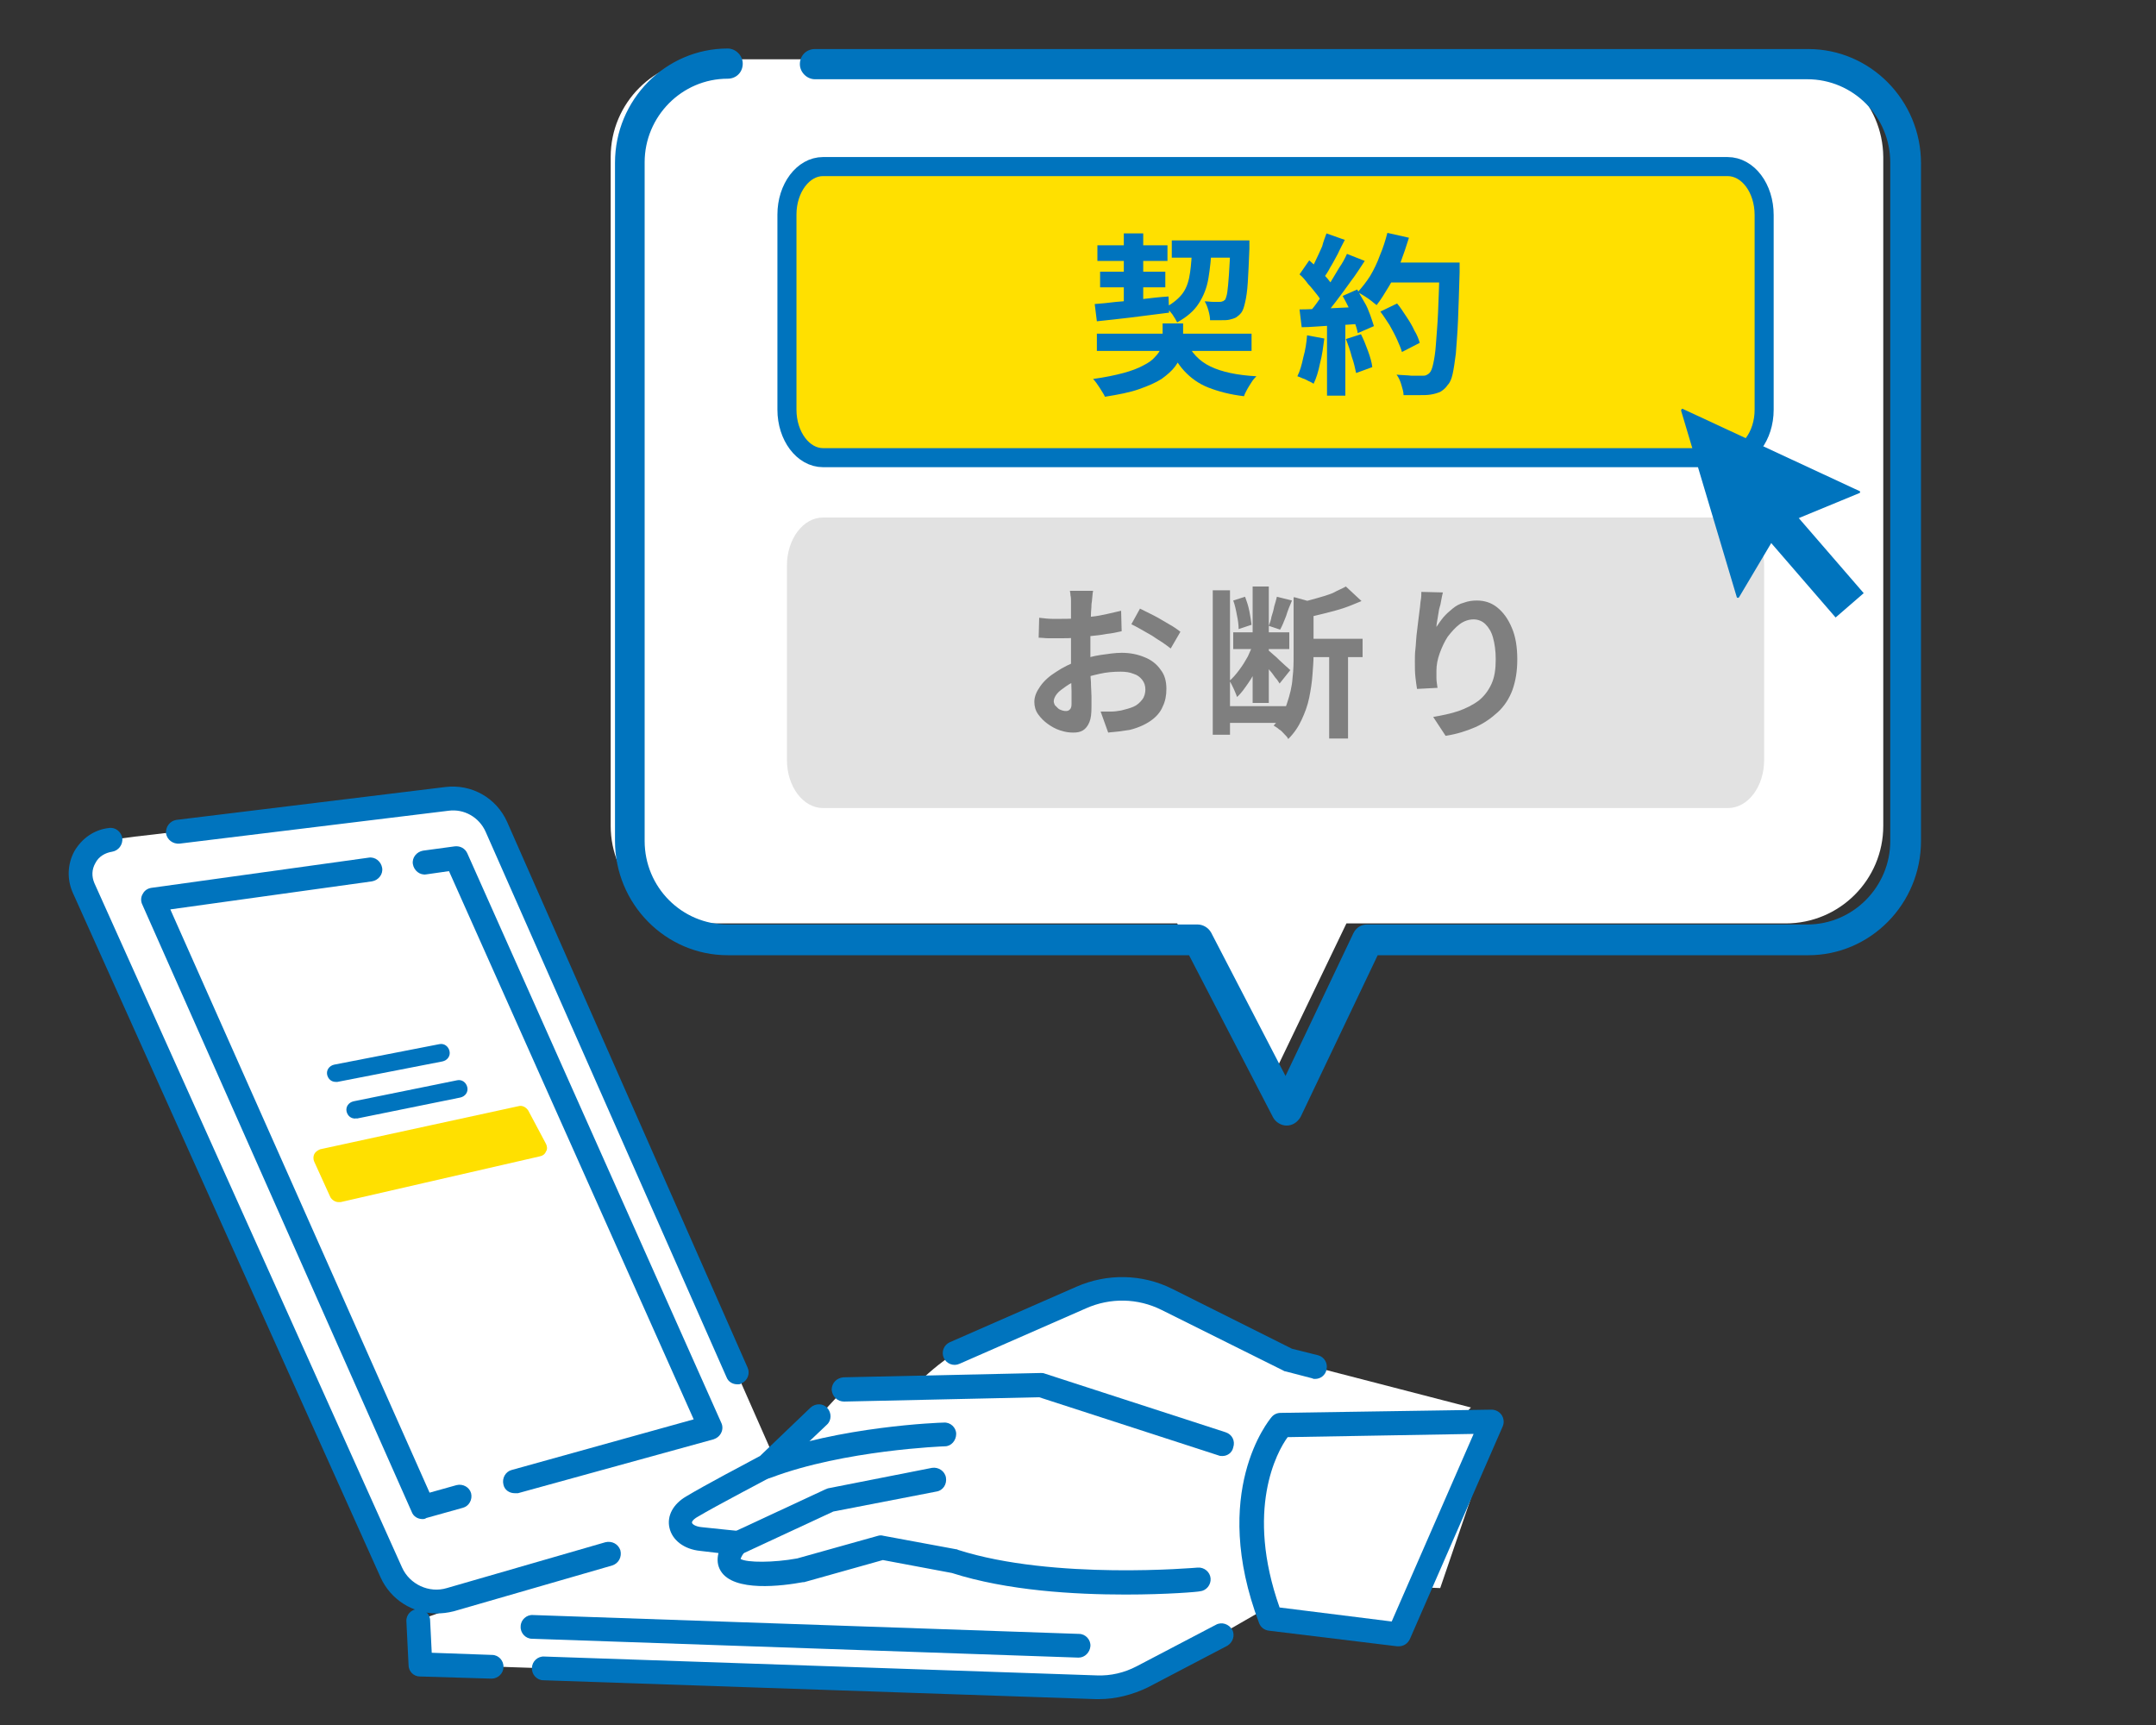 <?xml version="1.0" encoding="utf-8"?>
<!-- Generator: Adobe Illustrator 28.0.0, SVG Export Plug-In . SVG Version: 6.00 Build 0)  -->
<svg version="1.1" id="レイヤー_1" xmlns="http://www.w3.org/2000/svg" xmlns:xlink="http://www.w3.org/1999/xlink" x="0px"
	 y="0px" viewBox="0 0 400 320" style="enable-background:new 0 0 400 320;" xml:space="preserve">
<rect x="0" y="0" width="400" height="320" fill="#333333" stroke="none"/>
<style type="text/css">
	.st0{display:none;}
	.st1{display:inline;fill:#FFE000;}
	.st2{display:inline;}
	.st3{fill:#0074BE;stroke:#FFFFFF;stroke-width:1.583;stroke-miterlimit:10;}
	.st4{fill:none;stroke:#0074BE;stroke-width:3.856;stroke-miterlimit:10;}
	.st5{fill:none;stroke:#0074BE;stroke-width:3.856;stroke-miterlimit:10;stroke-dasharray:8.01,8.01;}
	.st6{fill:none;stroke:#0074BE;stroke-width:4.82;stroke-miterlimit:10;}
	.st7{fill:none;stroke:#0074BE;stroke-width:4.82;stroke-linecap:square;stroke-miterlimit:10;}
	.st8{fill:#FFE000;stroke:#0074BE;stroke-width:3.163;stroke-miterlimit:10;}
	.st9{fill:#0074BE;stroke:#0074BE;stroke-width:1.607;stroke-miterlimit:10;}
	.st10{display:inline;fill:#FFE000;stroke:#0074BE;stroke-width:4.377;stroke-miterlimit:10;}
	.st11{display:inline;fill:#0074BE;}
	.st12{fill:#0074BE;}
	.st13{fill:#FFFFFF;}
	.st14{fill:#FFE000;}
	.st15{fill:#E2E2E2;}
	.st16{fill:#FFE000;stroke:#0074BE;stroke-width:3.535;stroke-miterlimit:10;}
	.st17{fill:#7F7F7F;}
</style>
<g class="st0">
	<circle class="st1" cx="84.5" cy="60.6" r="48.8"/>
	<g class="st2">
		<g>
			<path class="st3" d="M319.2,260.4c-8.8,0-19.7-10.2-19.7-22c0-13.2,7.9-22,19.7-22s19.7,8.8,19.7,22
				C338.8,250.2,328,260.4,319.2,260.4z M319.2,223.5c-11.4,0-12.2,11.3-12.2,14.8c0,8.6,8.1,14.8,12.2,14.8
				c4.2,0,12.2-6.3,12.2-14.8C331.4,231.2,328.2,223.5,319.2,223.5z"/>
			<path class="st3" d="M363.4,314.3h-88.3v-34.1c0.4-5,4-9.2,8.9-10.7l7-2.2c18.3-5.6,38.1-5.5,56.4,0l7.1,2.2
				c2.8,0.9,6.5,3.2,8.8,9.6c0.3,0.8,0.4,1,0.2,31.7L363.4,314.3z M282.5,307.1H356c0-10.2,0.1-23.5,0-26.2c-1-2.6-2.3-4.1-3.9-4.6
				l-7-2.2c-16.8-5.1-35.1-5.1-51.9,0l-7,2.2c-2,0.6-3.6,2.4-3.7,4.2L282.5,307.1z"/>
		</g>
		<g>
			<path class="st3" d="M211.2,260.4c-8.8,0-19.6-10.2-19.6-22c0-13.2,7.9-22,19.6-22c11.8,0,19.6,8.8,19.6,22
				C230.9,250.2,220.1,260.4,211.2,260.4z M211.2,223.5c-11.4,0-12.2,11.3-12.2,14.8c0,8.6,8,14.8,12.2,14.8
				c4.2,0,12.2-6.3,12.2-14.8C223.5,231.2,220.3,223.5,211.2,223.5z"/>
			<path class="st3" d="M255.5,314.3h-88.3v-34.1c0.4-5,4-9.2,8.9-10.7l7-2.2c18.3-5.6,38.1-5.5,56.4,0l7.1,2.2
				c4,1.2,6.9,4.4,8.8,9.5c0.3,0.8,0.4,1,0.2,31.7L255.5,314.3z M174.5,307.1h73.5c0-10.1,0.1-23.5,0-26.1c-1-2.6-2.3-4.1-3.9-4.6
				l-7-2.2c-16.8-5.1-35.1-5.1-51.9,0l-7,2.2c-2,0.6-3.6,2.4-3.7,4.2L174.5,307.1z"/>
		</g>
		<g>
			<path class="st3" d="M103.3,260.4c-8.8,0-19.6-10.2-19.6-22c0-13.2,7.9-22,19.6-22s19.7,8.8,19.7,22
				C122.9,250.2,112.1,260.4,103.3,260.4z M103.3,223.5c-11.4,0-12.2,11.3-12.2,14.8c0,8.6,8,14.8,12.2,14.8
				c4.2,0,12.2-6.3,12.2-14.8C115.5,231.2,112.3,223.5,103.3,223.5z"/>
			<path class="st3" d="M147.5,314.3H59.2v-34.1c0.4-5,4-9.2,8.9-10.7l7-2.2c18.3-5.6,38.1-5.5,56.4,0l7.1,2.2
				c2.8,0.9,6.5,3.2,8.8,9.6c0.3,0.7,0.4,1,0.2,31.7L147.5,314.3z M66.6,307.1h73.5c0-10.2,0.1-23.5,0-26.2c-1-2.6-2.3-4.1-3.9-4.6
				l-7-2.2c-16.8-5.1-35.1-5.1-51.9,0l-7,2.2c-2,0.6-3.6,2.3-3.7,4.2L66.6,307.1z"/>
		</g>
	</g>
	<g class="st2">
		<path class="st3" d="M211.2,50.7c-8.8,0-19.6-10.2-19.6-22c0-13.2,7.9-22,19.6-22c11.8,0,19.6,8.8,19.6,22
			C230.9,40.5,220.1,50.7,211.2,50.7z M211.2,13.8c-11.4,0-12.2,11.3-12.2,14.8c0,8.6,8,14.8,12.2,14.8c4.2,0,12.2-6.3,12.2-14.8
			C223.5,21.5,220.3,13.8,211.2,13.8z"/>
		<path class="st3" d="M255.5,104.6h-88.3V70.6c0.4-5,4-9.2,8.9-10.7l7-2.2c18.3-5.6,38.1-5.5,56.4,0l7.1,2.2c4,1.3,7,4.5,8.8,9.6
			c0.3,0.7,0.4,1,0.2,31.7L255.5,104.6z M174.5,97.4h73.5c0-10.1,0.1-23.5,0-26.2c-1-2.6-2.3-4.1-3.9-4.6l-7-2.2
			c-16.8-5.1-35.1-5.1-51.9,0l-7,2.2c-2,0.6-3.6,2.4-3.7,4.2L174.5,97.4z"/>
	</g>
	<g class="st2">
		<g>
			<path class="st4" d="M129.7,36.8C121.2,20.8,104.4,10,85,10c-28,0-50.7,22.7-50.7,50.7c0,28,22.7,50.7,50.7,50.7"/>
			<path class="st5" d="M133.5,45.3c10.2,34.6-15.4,66.1-48.5,66.1"/>
			<polyline class="st4" points="109,36.7 130.4,36.7 130.4,15.3 			"/>
		</g>
		<g>
			<path class="st6" d="M63.6,52.7c0,0,2.7-5.3,8-5.3c4.8,0,8,3.7,8,8c0,7-13.3,16-13.3,16v2.7h16"/>
			<g>
				<polyline class="st7" points="95.7,47.4 87.7,66.1 87.7,68.7 103.7,68.7 				"/>
				<line class="st7" x1="101" y1="58.1" x2="101" y2="74.1"/>
			</g>
		</g>
	</g>
	<g class="st2">
		<circle class="st8" cx="211.1" cy="141" r="24.1"/>
		<g>
			<polygon class="st9" points="210.9,132.3 219.2,146.8 202.6,146.7 			"/>
			<rect x="209.1" y="145" class="st9" width="3.6" height="58.5"/>
		</g>
	</g>
	<g class="st2">
		<circle class="st8" cx="274.7" cy="147.4" r="24.1"/>
		<g>
			<polygon class="st9" points="268.8,141.1 283.7,148.8 269.8,157.7 			"/>
			
				<rect x="290" y="147" transform="matrix(0.839 -0.545 0.545 0.839 -48.925 187.349)" class="st9" width="3.6" height="58.5"/>
		</g>
	</g>
	<g class="st2">
		<circle class="st8" cx="147.2" cy="147.5" r="24.1"/>
		<g>
			<polygon class="st9" points="154,140.9 153,157.7 139.2,148.5 			"/>
			
				<rect x="129.3" y="146.8" transform="matrix(0.836 0.549 -0.549 0.836 118.243 -43.068)" class="st9" width="3.6" height="58.5"/>
		</g>
	</g>
</g>
<g class="st0">
	<path class="st10" d="M385.2,38.9c0.9-2.6-1.6-5.1-4.2-4.2c-11.4,3.9-35.1,11.6-48.9,11.8c-56.1,1.1-64-32.6-138.6-31.5
		C145.9,15.7,69,50.9,69,50.9L43.2,239.6c0,0,90.1-37.4,137.7-38.1c74.6-1.1,82.5,32.6,138.6,31.5c15.5-0.3,43.8-10,52.6-13.2
		c1.5-0.6,2.4-2.2,2.1-3.8l-18.5-91.2L385.2,38.9z"/>
	<path class="st11" d="M8.8,289.3l36-242.5c0.3-2.3,1.5-4.2,3-4.9l0,0c3-1.4,5.9,2.5,5.2,7.2L17,291.6c-0.3,2.3-1.5,4.2-3,4.9l0,0
		C10.9,298,8.1,294,8.8,289.3z"/>
	<g class="st2">
		<g>
			<path class="st12" d="M228.7,53.3c-0.1,0-0.2,0-0.3,0c-0.2,0-0.3,0-0.5,0c-20.4,0.3-37,17.2-37,37.9v55.6
				c0,20.6,16.6,37.6,37,37.9c0.1,0,0.2,0,0.3,0c0,0,0.1,0,0.2,0c0.2,0,0.2,0,0.4,0c20.5-0.3,37-17.2,37-37.9V91.2
				C265.8,70.6,249.2,53.6,228.7,53.3z M246.6,91.2v55.6c0,10.3-8.2,18.7-18.3,18.7c-10.1-0.1-18.3-8.5-18.3-18.7V91.2
				c0-10.3,8.2-18.7,18.4-18.7C238.5,72.6,246.6,81,246.6,91.2z"/>
			<path class="st12" d="M168.8,93c-0.5-0.5-1.2-0.8-1.9-0.7c-0.7,0-1.4,0.4-1.8,0.9L145.6,116l-19.5-22.8c-0.5-0.5-1.1-0.9-1.8-0.9
				c-0.7,0-1.4,0.2-1.9,0.7l-6,6c-0.9,0.9-1,2.5-0.1,3.5l18.4,21.6h-12.3c-1.4,0-2.6,1.1-2.6,2.6v8.5c0,1.4,1.1,2.6,2.6,2.6h16.5v5
				h-16.5c-1.4,0-2.6,1.1-2.6,2.6v8.5c0,1.4,1.1,2.6,2.6,2.6h16.5v22.4c0,1.4,1.1,2.6,2.6,2.6h8.5c1.4,0,2.6-1.1,2.6-2.6v-22.4h16.5
				c1.4,0,2.6-1.1,2.6-2.6v-8.5c0-1.4-1.1-2.6-2.6-2.6h-16.5v-5h16.5c1.4,0,2.6-1.1,2.6-2.6v-8.5c0-1.4-1.1-2.6-2.6-2.6h-12.3
				l18.4-21.6c0.9-1,0.8-2.5-0.1-3.5L168.8,93z"/>
		</g>
		<g>
			<path class="st12" d="M298,101.4c-2.5,0-4.7-1.7-5.2-4.2c-0.6-2.9,1.2-5.7,4.1-6.2l16.9-3.5c2.9-0.6,5.7,1.2,6.2,4.1
				c0.6,2.9-1.2,5.7-4.1,6.2l-16.9,3.5C298.8,101.4,298.4,101.4,298,101.4z"/>
			<path class="st12" d="M307.9,130.6c-1,0-2-0.3-2.9-0.8l-13.7-8.8c-2.5-1.6-3.2-4.8-1.6-7.3c1.6-2.5,4.8-3.2,7.3-1.6l13.7,8.8
				c2.5,1.6,3.2,4.8,1.6,7.3C311.4,129.7,309.7,130.6,307.9,130.6z"/>
			<path class="st12" d="M287,86.3c-0.9,0-1.8-0.2-2.6-0.7c-2.5-1.4-3.4-4.7-2-7.2l8.1-14.2c1.4-2.5,4.7-3.4,7.2-2
				c2.5,1.4,3.4,4.7,2,7.2l-8.1,14.2C290.6,85.3,288.8,86.3,287,86.3z"/>
		</g>
	</g>
</g>
<g>
	<polygon class="st13" points="77.5,300.6 77.9,308.7 207.8,313.1 213.3,310.8 220.9,306.4 259,284.5 155.8,273.2 	"/>
	<path class="st12" d="M203.9,315.2c-0.2,0-0.4,0-0.6,0l-102.5-3.5c-1.2,0-2.2-1.1-2.1-2.3c0-1.2,1.1-2.2,2.3-2.1l102.5,3.5
		c2.6,0.1,5.1-0.5,7.4-1.7l14.7-7.7c1.1-0.6,2.4-0.1,3,0.9c0.6,1.1,0.1,2.4-0.9,3l-14.7,7.7C210.1,314.4,207,315.2,203.9,315.2z"/>
	<path class="st12" d="M91.2,311.4C91.2,311.4,91.2,311.4,91.2,311.4l-13.3-0.4c-1.2,0-2.1-1-2.1-2.1l-0.4-8.1
		c-0.1-1.2,0.9-2.3,2.1-2.3c1.2-0.1,2.3,0.9,2.3,2.1l0.3,6l11.2,0.4c1.2,0,2.2,1.1,2.1,2.3C93.4,310.4,92.4,311.4,91.2,311.4z"/>
	<path class="st13" d="M20.5,155.8l4.5-0.6l3.5-0.4l54.3-6.6c3.9-0.5,7.6,1.6,9.2,5.2l55.1,124.9l-63.8,18.4c-4.4,1.3-9-0.9-10.9-5
		l-57.1-127C13.7,160.8,16.3,156.3,20.5,155.8z"/>
	<path class="st12" d="M81,299.3c-4.4,0-8.5-2.5-10.4-6.7l-57.1-127c-1.1-2.5-1-5.3,0.3-7.7c1.4-2.4,3.7-4,6.4-4.3
		c1.2-0.2,2.3,0.7,2.5,1.9c0.1,1.2-0.7,2.3-1.9,2.5c-1.3,0.2-2.5,0.9-3.1,2.1c-0.7,1.2-0.7,2.5-0.2,3.7l57.1,127
		c1.4,3.1,5,4.8,8.3,3.8l29.4-8.5c1.2-0.3,2.4,0.3,2.8,1.5c0.3,1.2-0.3,2.4-1.5,2.8l-29.4,8.5C83,299.2,82,299.3,81,299.3z"/>
	<path class="st12" d="M136.8,256.8c-0.9,0-1.7-0.5-2-1.3L90.1,154.3c-1.2-2.7-4-4.3-6.9-3.9l-49.9,6.1c-1.2,0.1-2.3-0.7-2.5-1.9
		c-0.1-1.2,0.7-2.3,1.9-2.5l49.9-6.1c4.9-0.6,9.5,2,11.5,6.5l44.6,101.2c0.5,1.1,0,2.4-1.1,2.9C137.4,256.8,137.1,256.8,136.8,256.8
		z"/>
	<path class="st13" d="M238.9,252.3l-22.4-11.2c-5-2.5-10.8-2.6-15.9-0.4L177.1,251c0,0-36.6,24,16.4,26.5h64.3l15.1-16.4
		L238.9,252.3z"/>
	<path class="st12" d="M244,255.8c-0.2,0-0.4,0-0.5-0.1l-5-1.3c-0.2,0-0.3-0.1-0.5-0.2L215.5,243c-4.4-2.2-9.5-2.3-14-0.3L178,253
		c-1.1,0.5-2.4,0-2.9-1.1c-0.5-1.1,0-2.4,1.1-2.9l23.5-10.3c5.7-2.5,12.2-2.4,17.8,0.4l22.2,11.1l4.8,1.2c1.2,0.3,1.9,1.5,1.6,2.7
		C245.9,255.1,245,255.8,244,255.8z"/>
	<path class="st13" d="M226.8,267.8l-33.6-10.9l-36.6,0.8l-4.6,5l-9.7,9.2c0,0-10.3,5.4-13.9,7.6c-3.5,2.1-2.4,5.5,1.7,6l6.7,0.7
		c-6.7,8.4,11.8,5,11.8,5l15.1-4.2l13.5,2.5c18.5,5.9,45.4,3.4,45.4,3.4l44.6,1.7l9.2-26.9L226.8,267.8z"/>
	<path class="st12" d="M208.8,295.8c-9.4,0-21.9-0.7-32.2-4l-12.8-2.4l-14.6,4.1c-0.1,0-0.1,0-0.2,0c-3.8,0.7-12.9,1.9-15.3-2.1
		c-0.6-1-0.7-2.1-0.4-3.3l-3.4-0.4c-3-0.3-5.2-2-5.7-4.3c-0.5-2.2,0.7-4.4,3.1-5.8c3.3-2,12-6.6,13.7-7.5l9.4-9
		c0.9-0.8,2.3-0.8,3.1,0.1c0.8,0.9,0.8,2.3-0.1,3.1l-9.7,9.2c-0.1,0.1-0.3,0.3-0.5,0.4c-0.1,0.1-10.3,5.4-13.8,7.5
		c-0.9,0.5-1.1,1-1,1.1c0,0.2,0.6,0.7,1.8,0.8l6.7,0.7c0.8,0.1,1.5,0.6,1.8,1.4c0.3,0.7,0.2,1.6-0.3,2.2c-0.7,0.8-0.9,1.3-1,1.6
		c1.2,0.7,6.1,0.7,10.5-0.1l15-4.2c0.3-0.1,0.7-0.1,1,0l13.5,2.5c0.1,0,0.2,0,0.3,0.1c17.8,5.7,44.3,3.3,44.5,3.3
		c1.2-0.1,2.3,0.8,2.4,2c0.1,1.2-0.8,2.3-2,2.4C222.3,295.3,216.6,295.8,208.8,295.8z"/>
	<path class="st12" d="M226.8,270.1c-0.2,0-0.5,0-0.7-0.1l-33.3-10.8l-36.2,0.8c-1.2,0-2.2-0.9-2.3-2.2c0-1.2,0.9-2.2,2.2-2.3
		l36.6-0.8c0.2,0,0.5,0,0.7,0.1l33.6,10.9c1.2,0.4,1.8,1.6,1.4,2.8C228.6,269.5,227.7,270.1,226.8,270.1z"/>
	<g>
		<path class="st12" d="M136.8,288.6c-0.8,0-1.6-0.5-2-1.3c-0.5-1.1,0-2.4,1.1-3l17.2-8c0.2-0.1,0.3-0.1,0.5-0.2l19.3-3.8
			c1.2-0.2,2.4,0.6,2.6,1.8c0.2,1.2-0.5,2.4-1.8,2.6l-19.1,3.7l-17,7.9C137.4,288.5,137.1,288.6,136.8,288.6z"/>
	</g>
	<g>
		<path class="st12" d="M142.3,274.3c-0.9,0-1.7-0.5-2.1-1.4c-0.4-1.1,0.1-2.4,1.3-2.9c14.2-5.4,32.8-6.1,33.6-6.1
			c1.2-0.1,2.3,0.9,2.3,2.1c0,1.2-0.9,2.3-2.1,2.3c-0.2,0-18.7,0.7-32.2,5.8C142.8,274.2,142.5,274.3,142.3,274.3z"/>
	</g>
	<g>
		<path class="st13" d="M276.8,263.6l-39.1,0.6c0,0-10.7,12.6-1.9,35.9l23.8,2.9L276.8,263.6z"/>
		<path class="st12" d="M259.5,305.4c-0.1,0-0.2,0-0.3,0l-23.8-2.9c-0.8-0.1-1.5-0.6-1.8-1.4c-9.2-24.3,1.8-37.6,2.3-38.2
			c0.4-0.5,1-0.8,1.7-0.8l39.1-0.6c0.8,0,1.5,0.4,1.9,1c0.4,0.6,0.5,1.4,0.2,2.1L261.6,304C261.2,304.9,260.4,305.4,259.5,305.4z
			 M237.4,298.2l20.8,2.6l15.2-34.8l-34.5,0.6C236.9,269.3,231,280.1,237.4,298.2z"/>
	</g>
	<polygon class="st13" points="84.7,159.1 28.3,166.9 78.4,279.6 131.8,264.7 	"/>
	<path class="st12" d="M95.5,277c-1,0-1.9-0.6-2.1-1.6c-0.3-1.2,0.4-2.4,1.5-2.7l33.8-9.4L83.3,161.6l-4.2,0.6
		c-1.2,0.2-2.3-0.7-2.5-1.9c-0.2-1.2,0.7-2.3,1.9-2.5l5.9-0.8c1-0.1,1.9,0.4,2.3,1.3l47.1,105.6c0.3,0.6,0.3,1.3,0,1.9
		c-0.3,0.6-0.8,1-1.4,1.2L96.1,277C95.9,277,95.7,277,95.5,277z"/>
	<path class="st12" d="M78.4,281.8c-0.9,0-1.7-0.5-2-1.3l-50-112.7c-0.3-0.6-0.3-1.4,0.1-2c0.3-0.6,0.9-1,1.6-1.1l40.3-5.6
		c1.2-0.2,2.3,0.7,2.5,1.9c0.2,1.2-0.7,2.3-1.9,2.5l-37.4,5.2l48.1,108.2l5-1.4c1.2-0.3,2.4,0.4,2.7,1.5c0.3,1.2-0.4,2.4-1.5,2.7
		l-6.8,1.9C78.8,281.8,78.6,281.8,78.4,281.8z"/>
	<g>
		<path class="st12" d="M200.1,307.5C200,307.5,200,307.5,200.1,307.5L98.7,304c-1.2,0-2.2-1.1-2.1-2.3c0-1.2,1.1-2.2,2.3-2.1
			l101.3,3.5c1.2,0,2.2,1.1,2.1,2.3C202.2,306.5,201.3,307.5,200.1,307.5z"/>
	</g>
	<g>
		<polygon class="st14" points="62.8,221.4 59.9,214.8 96.6,206.8 99.9,213 		"/>
		<path class="st14" d="M62.8,223c-0.6,0-1.2-0.4-1.5-0.9l-3-6.6c-0.2-0.4-0.2-1,0-1.4c0.2-0.4,0.6-0.7,1.1-0.9l36.8-8
			c0.7-0.2,1.4,0.2,1.8,0.8l3.3,6.2c0.2,0.4,0.3,1,0,1.4c-0.2,0.5-0.6,0.8-1.1,0.9L63.2,223C63.1,223,63,223,62.8,223z M62.2,216
			l1.6,3.5l33.7-7.6l-1.7-3.2L62.2,216z"/>
	</g>
	<path class="st12" d="M62.3,200.7c-0.8,0-1.4-0.5-1.6-1.3c-0.2-0.9,0.4-1.7,1.3-1.9l19.5-3.8c0.9-0.2,1.7,0.4,1.9,1.3
		c0.2,0.9-0.4,1.7-1.3,1.9l-19.5,3.8C62.5,200.7,62.4,200.7,62.3,200.7z"/>
	<path class="st12" d="M65.9,207.5c-0.8,0-1.4-0.5-1.6-1.3c-0.2-0.9,0.4-1.7,1.3-1.9l19.2-3.9c0.9-0.2,1.7,0.4,1.9,1.3
		c0.2,0.9-0.4,1.7-1.3,1.9l-19.2,3.9C66.1,207.4,66,207.5,65.9,207.5z"/>
	<g>
		<path class="st13" d="M331.2,11H147.5h-16.1c-10,0-18.1,8.1-18.1,18.1v124.1c0,10,8.1,18.1,18.1,18.1h87l16.4,31.2l15-31.2h81.5
			c10,0,18.1-8.1,18.1-18.1V29.1C349.3,19.1,341.2,11,331.2,11z"/>
		<path class="st12" d="M238.7,208.8c-1,0-2-0.6-2.5-1.5l-15.6-30.1H135c-11.5,0-20.9-9.5-20.9-21.2V30.2c0-11.7,9.4-21.2,20.9-21.2
			c1.5,0,2.8,1.3,2.8,2.8c0,1.6-1.2,2.8-2.8,2.8c-8.5,0-15.4,7-15.4,15.5V156c0,8.6,6.9,15.5,15.4,15.5h87.2c1,0,2,0.6,2.5,1.5
			l13.8,26.6l12.6-26.5c0.5-1,1.4-1.6,2.5-1.6h81.7c8.5,0,15.4-7,15.4-15.5V30.2c0-8.6-6.9-15.5-15.4-15.5H151.2
			c-1.5,0-2.8-1.3-2.8-2.8c0-1.6,1.2-2.8,2.8-2.8h184.3c11.5,0,20.9,9.5,20.9,21.2V156c0,11.7-9.4,21.2-20.9,21.2h-79.9l-14.3,30
			C240.7,208.2,239.8,208.8,238.7,208.8C238.7,208.8,238.7,208.8,238.7,208.8z"/>
	</g>
	<path class="st15" d="M320.5,96H152.7c-3.7,0-6.7,4-6.7,8.9V141c0,4.9,3,8.9,6.7,8.9h167.9c3.7,0,6.7-4,6.7-8.9v-36.1
		C327.3,100,324.2,96,320.5,96z"/>
	<path class="st16" d="M320.5,30.9H152.7c-3.7,0-6.7,4-6.7,8.9V76c0,4.9,3,8.9,6.7,8.9h167.9c3.7,0,6.7-4,6.7-8.9V39.9
		C327.3,34.9,324.3,30.9,320.5,30.9z"/>
	<g>
		<g>
			<polygon class="st12" points="312.1,76.2 322.4,110.7 330.4,97.3 344.8,91.4 			"/>
			<path class="st12" d="M322.4,110.9C322.4,110.9,322.4,110.9,322.4,110.9c-0.1,0-0.2-0.1-0.2-0.2l-10.3-34.5c0-0.1,0-0.2,0.1-0.3
				c0.1-0.1,0.2-0.1,0.3,0l32.7,15.2c0.1,0,0.1,0.1,0.1,0.2c0,0.1-0.1,0.2-0.2,0.2l-14.3,5.9l-7.9,13.3
				C322.6,110.9,322.5,110.9,322.4,110.9z M312.5,76.6l10,33.4l7.7-12.9c0,0,0.1-0.1,0.1-0.1l13.9-5.7L312.5,76.6z"/>
		</g>
		
			<rect x="332.3" y="92" transform="matrix(0.756 -0.654 0.654 0.756 14.128 244.933)" class="st12" width="6.9" height="23"/>
	</g>
	<g>
		<path class="st12" d="M215.6,60h3.9v3.1c0,0.8-0.1,1.6-0.3,2.5c-0.2,0.8-0.6,1.6-1.2,2.4c-0.6,0.8-1.4,1.5-2.5,2.3
			c-1.1,0.7-2.5,1.3-4.2,1.9c-1.7,0.6-3.8,1-6.3,1.4c-0.2-0.5-0.6-1-1-1.7c-0.4-0.6-0.8-1.2-1.2-1.6c2.2-0.3,4.1-0.7,5.6-1.1
			c1.5-0.4,2.8-0.9,3.7-1.4c1-0.5,1.7-1,2.2-1.6c0.5-0.5,0.9-1.1,1.1-1.6c0.2-0.5,0.3-1.1,0.3-1.6V60z M203.1,56.4
			c1.2-0.1,2.5-0.2,4-0.4c1.5-0.1,3.1-0.3,4.7-0.5c1.7-0.2,3.3-0.4,5-0.5l0.1,3c-2.4,0.3-4.8,0.6-7.1,0.9c-2.4,0.3-4.5,0.5-6.3,0.7
			L203.1,56.4z M203.5,61.9h28.7v3.2h-28.7V61.9z M203.6,45.5h13v2.9h-13V45.5z M204.1,50.4h12.1v2.9h-12.1V50.4z M208.5,43.3h3.6
			v13.3l-3.6,0.4V43.3z M221.2,45.7h3.6c-0.1,2.2-0.3,4.1-0.6,5.9c-0.3,1.8-0.9,3.3-1.8,4.7c-0.9,1.4-2.2,2.5-4,3.5
			c-0.2-0.4-0.5-0.9-0.9-1.5c-0.4-0.5-0.8-1-1.2-1.3c1.4-0.8,2.5-1.7,3.2-2.7s1.1-2.3,1.3-3.8C221,49.1,221.1,47.5,221.2,45.7z
			 M220.1,63.3c0.9,2.1,2.4,3.7,4.5,4.7c2.1,1,4.9,1.6,8.5,1.8c-0.3,0.3-0.6,0.6-0.9,1.1c-0.3,0.5-0.6,0.9-0.8,1.3s-0.5,0.9-0.6,1.3
			c-2.6-0.3-4.8-0.9-6.6-1.6c-1.8-0.7-3.3-1.8-4.5-3.1c-1.2-1.3-2.2-3-3-5L220.1,63.3z M217.4,44.6h12.2v3.2h-12.2V44.6z
			 M228.2,44.6h3.6c0,0.4,0,0.7,0,0.9c0,0.2,0,0.4,0,0.6c-0.1,2.6-0.2,4.7-0.3,6.3c-0.1,1.6-0.3,2.9-0.5,3.7
			c-0.2,0.9-0.4,1.5-0.7,1.9c-0.3,0.4-0.7,0.7-1,0.9c-0.4,0.2-0.8,0.3-1.2,0.4c-0.4,0.1-0.9,0.1-1.6,0.1c-0.6,0-1.3,0-2,0
			c0-0.5-0.1-1.1-0.3-1.8c-0.2-0.7-0.4-1.2-0.7-1.7c0.6,0,1.1,0.1,1.6,0.1c0.5,0,0.8,0,1.1,0c0.2,0,0.4,0,0.6-0.1
			c0.2,0,0.3-0.2,0.5-0.3c0.1-0.2,0.3-0.7,0.4-1.4c0.1-0.7,0.2-1.8,0.3-3.2c0.1-1.4,0.2-3.4,0.3-5.7V44.6z"/>
		<path class="st12" d="M242.5,62.2l3.2,0.6c-0.2,1.5-0.4,3.1-0.8,4.6c-0.3,1.5-0.7,2.8-1.2,3.8c-0.2-0.2-0.5-0.3-0.9-0.5
			c-0.4-0.2-0.7-0.4-1.1-0.5c-0.4-0.2-0.7-0.3-1-0.4c0.5-1,0.8-2.1,1.1-3.5C242.2,64.9,242.4,63.5,242.5,62.2z M241.1,50.9l1.8-2.6
			c0.6,0.5,1.1,1,1.7,1.6c0.6,0.6,1.2,1.2,1.7,1.8c0.5,0.6,0.9,1.1,1.1,1.6l-2,3c-0.3-0.5-0.6-1.1-1.1-1.7c-0.5-0.6-1-1.3-1.6-1.9
			C242.2,52,241.7,51.4,241.1,50.9z M241.1,57.4c1.5,0,3.3-0.1,5.4-0.2c2.1-0.1,4.2-0.2,6.4-0.3l0,3.1c-2,0.2-4,0.3-6,0.4
			c-2,0.1-3.8,0.3-5.4,0.3L241.1,57.4z M246.1,43.3l3.4,1.2c-0.4,0.8-0.9,1.7-1.3,2.6c-0.5,0.9-0.9,1.7-1.4,2.5
			c-0.4,0.8-0.9,1.5-1.3,2.1l-2.6-1.1c0.4-0.7,0.8-1.4,1.2-2.3c0.4-0.8,0.8-1.7,1.2-2.6C245.5,44.9,245.8,44.1,246.1,43.3z
			 M249.9,47.1l3.3,1.3c-0.8,1.2-1.6,2.5-2.6,3.8c-0.9,1.3-1.9,2.6-2.8,3.8c-0.9,1.2-1.8,2.3-2.6,3.2l-2.3-1.2
			c0.6-0.7,1.3-1.6,1.9-2.5c0.6-0.9,1.3-1.9,1.9-2.9c0.6-1,1.2-2,1.8-3C249,48.9,249.5,48,249.9,47.1z M246.2,59.1h3.4v14.3h-3.4
			V59.1z M249.1,54.9l2.7-1.2c0.4,0.7,0.8,1.5,1.3,2.3s0.8,1.6,1.1,2.4c0.3,0.8,0.5,1.5,0.7,2.1l-3,1.3c-0.1-0.6-0.3-1.3-0.6-2.1
			c-0.3-0.8-0.6-1.6-1-2.5C249.9,56.4,249.5,55.6,249.1,54.9z M249.7,62.9l2.8-0.9c0.5,1,0.9,2,1.3,3.1c0.4,1.1,0.7,2.1,0.8,3
			l-3,1.1c-0.2-0.9-0.4-1.9-0.8-3C250.5,65,250.1,63.9,249.7,62.9z M257.4,43.2l4,0.9c-0.5,1.6-1,3.1-1.6,4.7
			c-0.6,1.5-1.3,3-2.1,4.3c-0.8,1.3-1.5,2.5-2.3,3.5c-0.3-0.2-0.6-0.5-1-0.8s-0.8-0.6-1.3-0.9c-0.5-0.3-0.8-0.5-1.2-0.7
			c0.8-0.9,1.6-1.9,2.3-3c0.7-1.2,1.3-2.4,1.8-3.8C256.6,46,257,44.7,257.4,43.2z M256.1,57.8l3.1-1.5c0.6,0.7,1.1,1.5,1.7,2.4
			c0.6,0.9,1.1,1.7,1.5,2.6c0.5,0.8,0.8,1.6,1,2.3l-3.3,1.7c-0.2-0.7-0.5-1.4-0.9-2.3c-0.4-0.9-0.9-1.8-1.4-2.7
			C257.2,59.4,256.7,58.6,256.1,57.8z M257.2,48.7h11.5v3.7h-11.5V48.7z M267.1,48.7h3.7c0,0.5,0,0.8,0,1.1c0,0.3,0,0.5,0,0.7
			c-0.1,3.5-0.2,6.5-0.3,9c-0.1,2.5-0.3,4.5-0.4,6.1c-0.2,1.6-0.4,2.9-0.6,3.8c-0.2,0.9-0.5,1.6-0.9,2c-0.4,0.6-0.9,1-1.4,1.3
			c-0.5,0.2-1.1,0.4-1.8,0.5c-0.6,0.1-1.3,0.1-2.2,0.1s-1.8,0-2.8,0c0-0.6-0.2-1.2-0.4-1.9c-0.2-0.7-0.5-1.4-0.9-1.9
			c1,0.1,2,0.1,2.8,0.2c0.9,0,1.5,0,1.9,0c0.3,0,0.6,0,0.8-0.1c0.2-0.1,0.4-0.2,0.6-0.4c0.3-0.3,0.5-0.8,0.7-1.7
			c0.2-0.9,0.4-2.1,0.5-3.6c0.1-1.6,0.3-3.5,0.4-5.9c0.1-2.4,0.2-5.2,0.3-8.5V48.7z"/>
	</g>
	<g>
		<path class="st17" d="M202.8,109.6c0,0.2-0.1,0.4-0.1,0.7s-0.1,0.7-0.1,1c0,0.3-0.1,0.6-0.1,0.9c0,0.6-0.1,1.2-0.1,1.9
			c0,0.7-0.1,1.4-0.1,2.2c0,0.7,0,1.5,0,2.2c0,0.8,0,1.5,0,2.2c0,0.8,0,1.8,0,2.8c0,1,0,2,0.1,3c0,1,0.1,1.9,0.1,2.7
			c0,0.8,0,1.4,0,1.9c0,1.3-0.1,2.2-0.4,2.9c-0.3,0.7-0.7,1.2-1.2,1.5c-0.5,0.3-1.1,0.4-1.8,0.4c-0.7,0-1.5-0.1-2.4-0.4
			s-1.6-0.7-2.3-1.2c-0.7-0.5-1.3-1.1-1.8-1.8c-0.5-0.7-0.7-1.5-0.7-2.3c0-1,0.4-1.9,1.1-2.9c0.7-1,1.7-1.9,3-2.7
			c1.2-0.8,2.6-1.5,4-2c1.4-0.5,2.8-0.9,4.2-1.1c1.4-0.2,2.7-0.4,3.9-0.4c1.6,0,3,0.3,4.2,0.8c1.3,0.5,2.3,1.3,3,2.3
			c0.8,1,1.1,2.2,1.1,3.6c0,1.2-0.2,2.3-0.7,3.3c-0.4,1-1.2,1.9-2.2,2.6c-1,0.7-2.3,1.3-3.9,1.7c-0.7,0.1-1.4,0.2-2.1,0.3
			c-0.7,0.1-1.3,0.1-1.9,0.2l-1.4-3.9c0.7,0,1.4,0,2,0c0.6,0,1.2-0.1,1.8-0.2c0.8-0.2,1.6-0.4,2.3-0.7c0.7-0.3,1.2-0.8,1.6-1.3
			c0.4-0.5,0.6-1.2,0.6-1.9c0-0.7-0.2-1.3-0.6-1.8c-0.4-0.5-0.9-0.9-1.6-1.1c-0.7-0.3-1.5-0.4-2.4-0.4c-1.3,0-2.6,0.1-3.9,0.4
			c-1.3,0.3-2.6,0.6-3.8,1.1c-0.9,0.3-1.7,0.7-2.4,1.2c-0.7,0.5-1.3,0.9-1.7,1.4c-0.4,0.5-0.6,1-0.6,1.4c0,0.2,0.1,0.5,0.2,0.7
			c0.2,0.2,0.4,0.4,0.6,0.6c0.2,0.2,0.5,0.3,0.8,0.4c0.3,0.1,0.5,0.1,0.7,0.1c0.3,0,0.5-0.1,0.7-0.3c0.2-0.2,0.3-0.5,0.3-1
			c0-0.6,0-1.3,0-2.4c0-1-0.1-2.2-0.1-3.4c0-1.3,0-2.5,0-3.8c0-0.9,0-1.7,0-2.6c0-0.9,0-1.7,0-2.5c0-0.8,0-1.5,0-2.1
			c0-0.6,0-1.1,0-1.4c0-0.2,0-0.5,0-0.9c0-0.3,0-0.7-0.1-1.1c0-0.4-0.1-0.6-0.1-0.8H202.8z M192.8,114.6c0.9,0.1,1.7,0.2,2.4,0.2
			c0.7,0,1.3,0,1.8,0c0.8,0,1.7,0,2.6-0.1c1-0.1,1.9-0.2,2.9-0.3c1-0.1,2-0.3,2.9-0.5c0.9-0.2,1.8-0.4,2.6-0.6l0.1,3.8
			c-0.9,0.2-1.8,0.4-2.8,0.5c-1,0.2-2,0.3-3,0.4c-1,0.1-2,0.2-2.9,0.3c-0.9,0.1-1.7,0.1-2.4,0.1c-1,0-1.9,0-2.5,0
			c-0.6,0-1.2-0.1-1.8-0.1L192.8,114.6z M211.5,112.9c0.8,0.4,1.6,0.8,2.6,1.3s1.9,1.1,2.8,1.6s1.6,1,2.1,1.4l-1.8,3.1
			c-0.4-0.3-0.9-0.7-1.5-1.1c-0.6-0.4-1.3-0.8-2-1.3c-0.7-0.4-1.4-0.8-2.1-1.2c-0.7-0.4-1.3-0.7-1.7-0.9L211.5,112.9z"/>
		<path class="st17" d="M225,109.5h3.2v26.8H225V109.5z M227,131h11.6v3.1H227V131z M232.7,119l2,0.9c-0.3,1.1-0.8,2.3-1.3,3.5
			c-0.5,1.2-1.1,2.3-1.8,3.3c-0.7,1-1.3,1.9-2.1,2.6c-0.1-0.4-0.4-1-0.6-1.5c-0.3-0.6-0.5-1.1-0.8-1.5c0.6-0.5,1.2-1.2,1.8-2
			s1.1-1.6,1.6-2.5C232,120.7,232.4,119.8,232.7,119z M228.8,117.3h10.4v3.1h-10.4V117.3z M228.8,111.4l2.2-0.7
			c0.3,0.8,0.6,1.7,0.8,2.7c0.2,1,0.3,1.8,0.4,2.5l-2.4,0.8c0-0.7-0.1-1.6-0.3-2.5C229.3,113.1,229.1,112.2,228.8,111.4z
			 M232.4,108.8h3v21.6h-3V108.8z M235.4,120.7c0.2,0.2,0.5,0.4,0.8,0.7c0.4,0.3,0.8,0.7,1.2,1.1c0.4,0.4,0.8,0.7,1.2,1.1
			c0.4,0.3,0.6,0.6,0.8,0.7l-2,2.5c-0.2-0.3-0.4-0.7-0.8-1.1c-0.3-0.4-0.6-0.9-1-1.3c-0.4-0.5-0.7-0.9-1-1.3c-0.3-0.4-0.6-0.7-0.8-1
			L235.4,120.7z M236.9,110.7l2.8,0.7c-0.4,0.9-0.8,1.9-1.1,2.9c-0.4,1-0.7,1.8-1.1,2.5l-2.1-0.7c0.2-0.5,0.4-1.1,0.5-1.7
			c0.2-0.6,0.4-1.3,0.5-1.9C236.6,111.8,236.8,111.2,236.9,110.7z M240.2,110.8l4.3,1.2c0,0.3-0.3,0.4-0.8,0.5v9
			c0,1.1-0.1,2.4-0.2,3.7c-0.1,1.4-0.3,2.7-0.6,4.2s-0.8,2.8-1.4,4.1c-0.6,1.3-1.4,2.5-2.5,3.6c-0.1-0.3-0.4-0.6-0.7-0.9
			c-0.3-0.3-0.6-0.7-1-0.9c-0.3-0.3-0.7-0.5-1-0.7c1.2-1.3,2-2.6,2.5-4.2c0.5-1.5,0.9-3,1-4.6c0.2-1.6,0.2-3,0.2-4.4V110.8z
			 M249.7,108.8l2.9,2.7c-1,0.4-2.1,0.9-3.3,1.3c-1.2,0.4-2.4,0.7-3.6,1c-1.2,0.3-2.4,0.6-3.6,0.8c-0.1-0.4-0.2-0.9-0.4-1.4
			c-0.2-0.5-0.4-1-0.7-1.4c1.1-0.2,2.1-0.5,3.2-0.8c1.1-0.3,2.1-0.6,3.1-1C248.2,109.5,249,109.2,249.7,108.8z M241.8,118.5h11v3.4
			h-11V118.5z M246.6,120.2h3.5v16.8h-3.5V120.2z"/>
		<path class="st17" d="M267.7,109.9c-0.1,0.4-0.2,0.8-0.3,1.4c-0.1,0.6-0.2,1.1-0.4,1.7c-0.1,0.6-0.2,1.2-0.3,1.8
			c-0.1,0.6-0.2,1.1-0.2,1.5c0.4-0.6,0.8-1.2,1.3-1.8c0.5-0.6,1.1-1.1,1.7-1.6c0.6-0.5,1.3-0.9,2.1-1.1c0.8-0.3,1.6-0.4,2.4-0.4
			c1.4,0,2.7,0.4,3.8,1.3c1.1,0.9,2,2.1,2.7,3.8c0.7,1.6,1,3.6,1,5.8c0,2.2-0.3,4-0.9,5.7c-0.6,1.6-1.5,3-2.7,4.1
			c-1.2,1.1-2.6,2.1-4.2,2.8c-1.6,0.7-3.5,1.3-5.5,1.6l-2.3-3.5c1.7-0.3,3.2-0.6,4.7-1.1c1.4-0.5,2.6-1.1,3.7-1.9
			c1-0.8,1.8-1.8,2.4-3.1c0.6-1.3,0.8-2.8,0.8-4.6c0-1.6-0.2-2.9-0.5-4c-0.3-1.1-0.8-1.9-1.4-2.5s-1.4-0.9-2.2-0.9
			c-0.9,0-1.8,0.3-2.6,0.9c-0.8,0.6-1.5,1.4-2.2,2.3c-0.6,0.9-1.1,2-1.5,3.1c-0.4,1.1-0.6,2.2-0.6,3.2c0,0.4,0,0.9,0,1.4
			c0,0.5,0.1,1.1,0.2,1.8l-3.8,0.2c-0.1-0.6-0.2-1.3-0.3-2.2c-0.1-0.9-0.1-1.8-0.1-2.9c0-0.7,0-1.5,0.1-2.3c0.1-0.8,0.1-1.6,0.2-2.5
			c0.1-0.8,0.2-1.7,0.3-2.5c0.1-0.9,0.2-1.7,0.3-2.4c0.1-0.6,0.1-1.2,0.2-1.7s0.1-1.1,0.1-1.5L267.7,109.9z"/>
	</g>
</g>
</svg>

